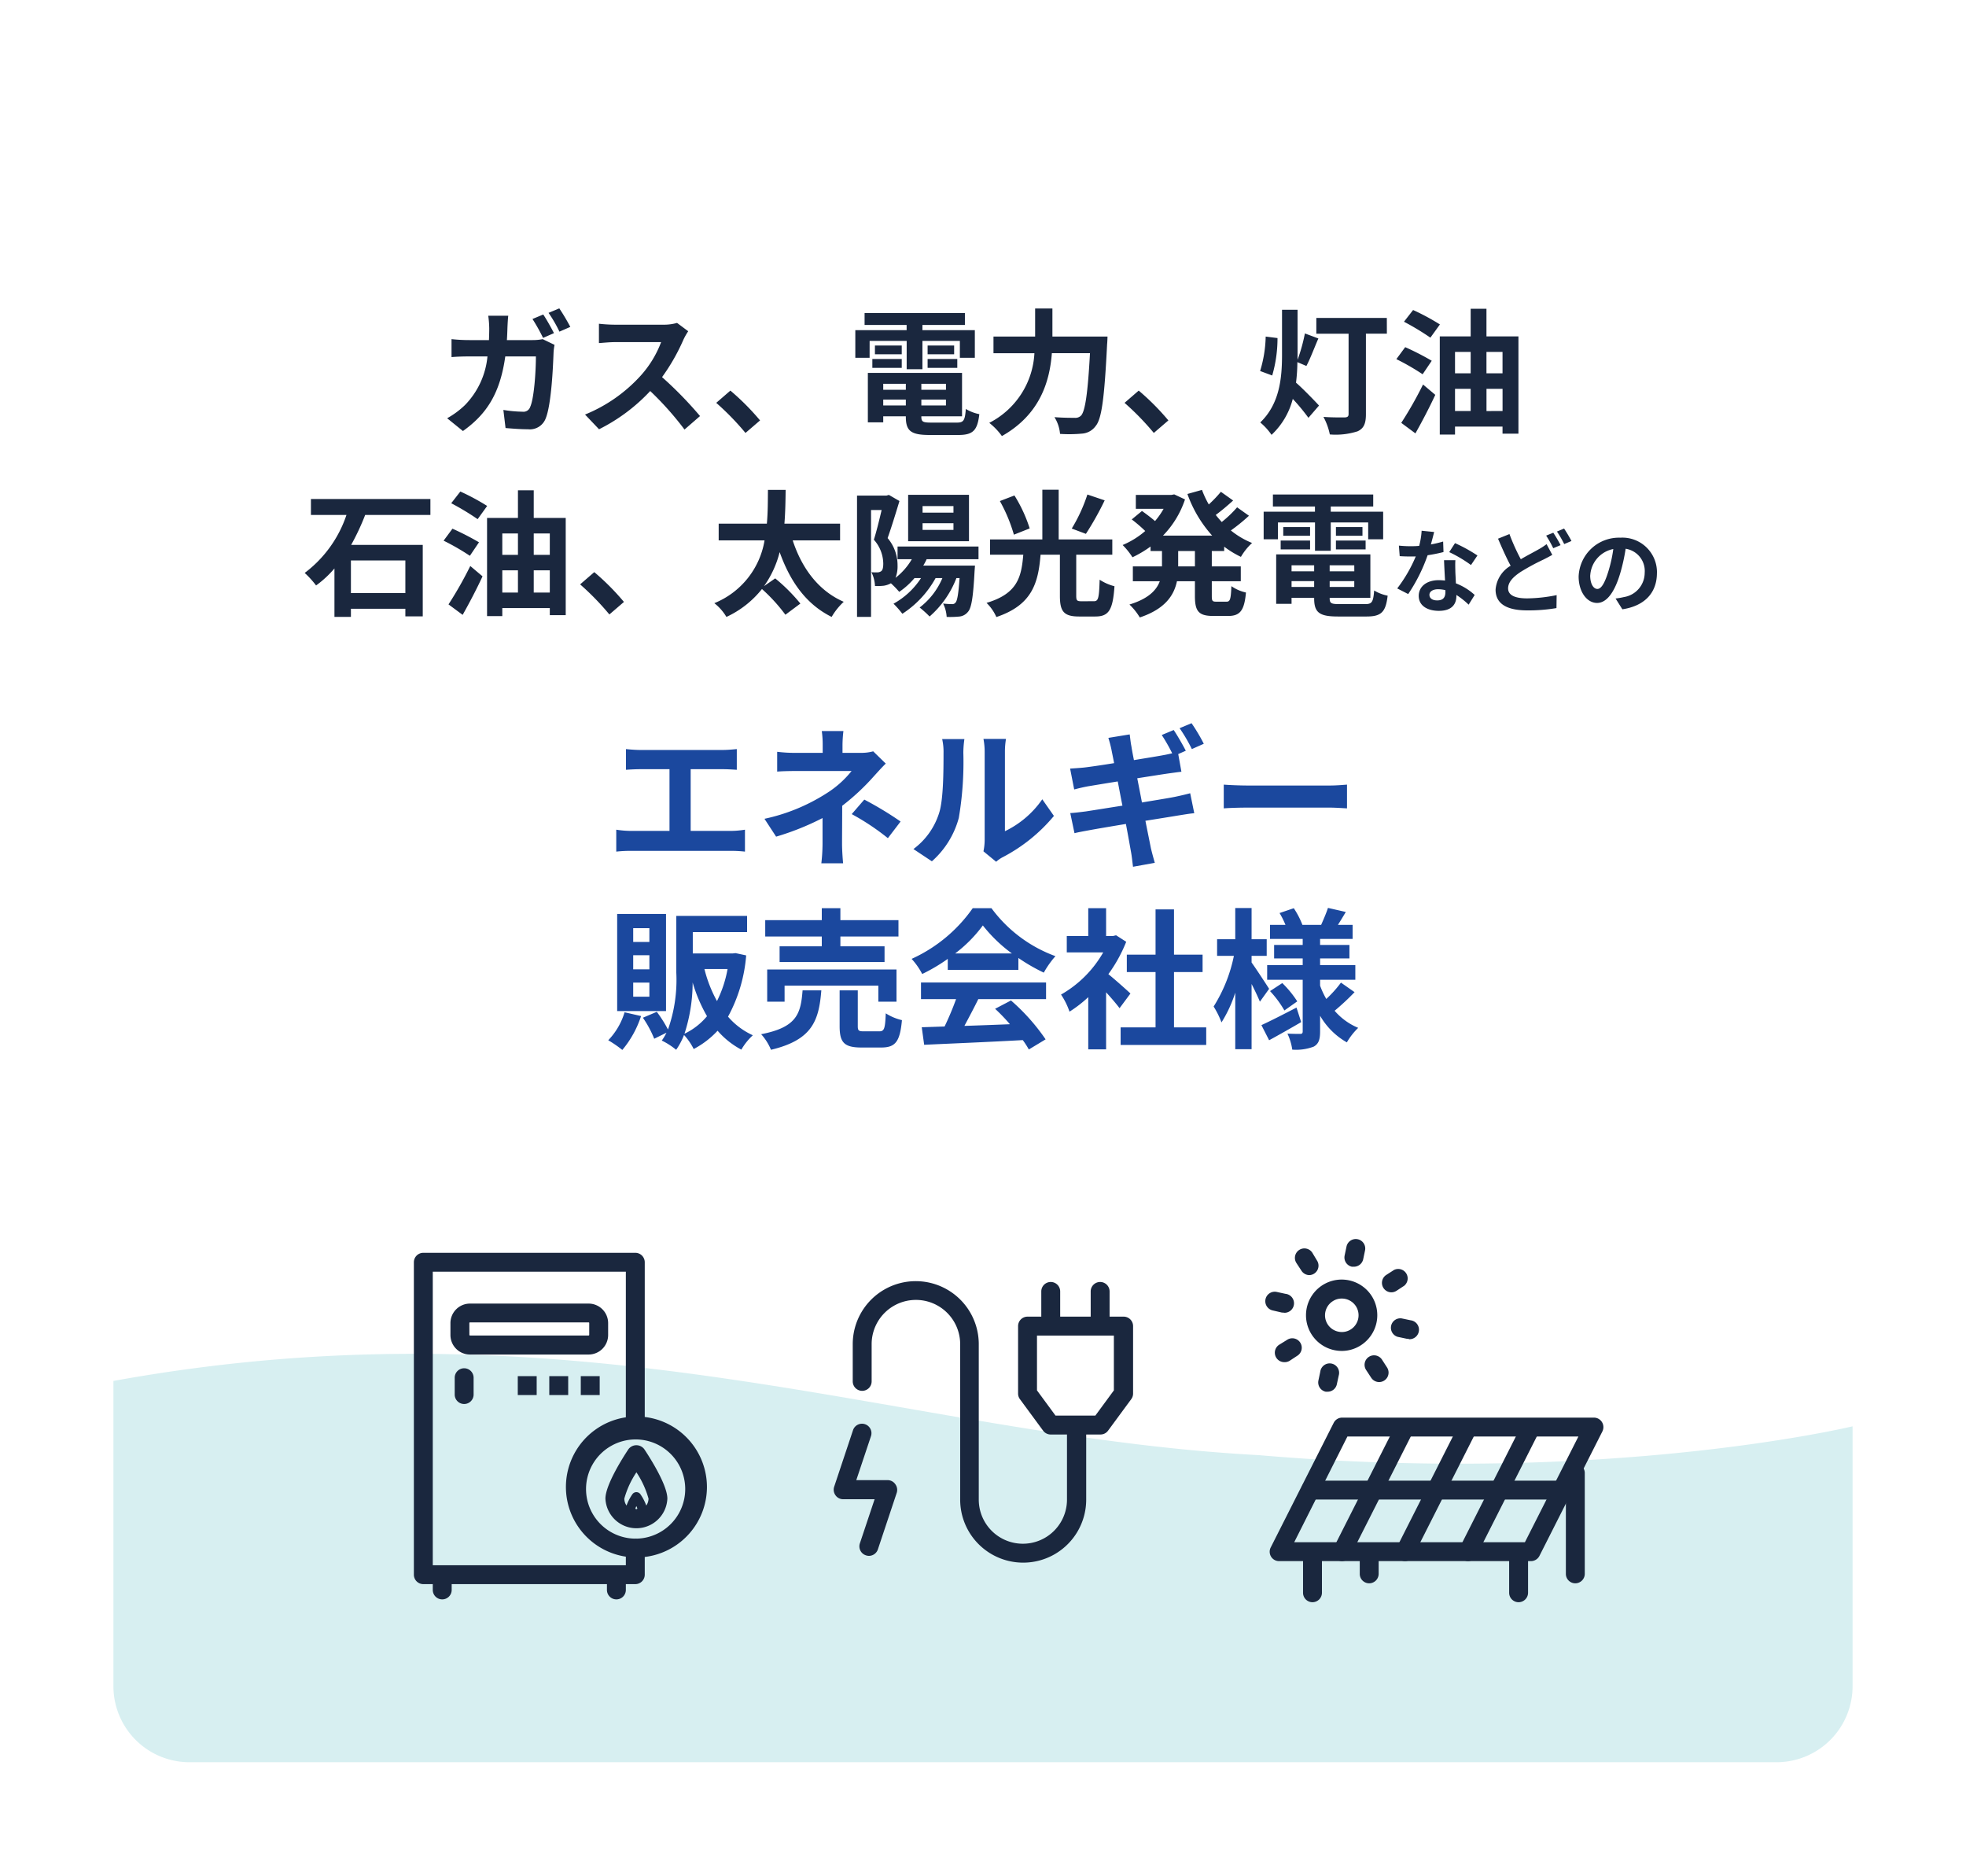 <svg xmlns="http://www.w3.org/2000/svg" xmlns:xlink="http://www.w3.org/1999/xlink" width="260" height="248" viewBox="0 0 260 248">
  <defs>
    <filter id="長方形_8594" x="0" y="0" width="260" height="248" filterUnits="userSpaceOnUse">
      <feOffset input="SourceAlpha"/>
      <feGaussianBlur stdDeviation="5" result="blur"/>
      <feFlood flood-opacity="0.2"/>
      <feComposite operator="in" in2="blur"/>
      <feComposite in="SourceGraphic"/>
    </filter>
    <clipPath id="clip-path">
      <rect id="長方形_8642" data-name="長方形 8642" width="50" height="50" transform="translate(408 923)" fill="#1a273e" stroke="#707070" stroke-width="1"/>
    </clipPath>
    <clipPath id="clip-path-2">
      <rect id="長方形_8318" data-name="長方形 8318" width="50" height="50" transform="translate(215 923)" fill="#1a273e" stroke="#707070" stroke-width="1"/>
    </clipPath>
    <clipPath id="clip-path-3">
      <rect id="長方形_8726" data-name="長方形 8726" width="50" height="50" transform="translate(310 1427)" fill="#1a273e" stroke="#707070" stroke-width="1"/>
    </clipPath>
  </defs>
  <g id="グループ_6804" data-name="グループ 6804" transform="translate(-145 -1224)">
    <g transform="matrix(1, 0, 0, 1, 145, 1224)" filter="url(#長方形_8594)">
      <rect id="長方形_8594-2" data-name="長方形 8594" width="230" height="218" rx="10" transform="translate(15 15)" fill="#fff"/>
    </g>
    <path id="パス_4116" data-name="パス 4116" d="M77.731,116.476v34.311a10.053,10.053,0,0,1-10,10.1h-210a10.053,10.053,0,0,1-10-10.1V110.476C-90.326,99.233-47.548,117.8-.79,120.286,45.386,124.268,77.731,116.476,77.731,116.476Z" transform="translate(312.269 1296.109)" fill="#d7eff1" stroke="rgba(0,0,0,0)" stroke-width="1"/>
    <path id="パス_4330" data-name="パス 4330" d="M-58.158-14.418l-1.422.594a24.562,24.562,0,0,1,1.4,2.5l1.44-.63C-57.078-12.618-57.708-13.752-58.158-14.418Zm2.124-.81-1.422.594a17.131,17.131,0,0,1,1.44,2.484l1.44-.63A28.155,28.155,0,0,0-56.034-15.228Zm-6.75.972H-65.43A13.321,13.321,0,0,1-65.3-12.6c0,.54-.018,1.062-.036,1.566h-2.574a21.931,21.931,0,0,1-2.376-.126v2.376c.774-.072,1.764-.09,2.376-.09h2.376a10.636,10.636,0,0,1-2.97,6.426A11.209,11.209,0,0,1-70.866-.7L-68.778.99c3.222-2.286,4.932-5.094,5.6-9.864h4.05c0,1.944-.234,5.544-.756,6.678a.938.938,0,0,1-1.026.63,16.815,16.815,0,0,1-2.52-.234l.288,2.394c.864.072,1.944.162,2.97.162A2.238,2.238,0,0,0-57.852-.63c.774-1.836.99-6.876,1.062-8.82a7.781,7.781,0,0,1,.126-.954l-1.566-.756a6.73,6.73,0,0,1-1.35.126h-3.384c.036-.522.054-1.044.072-1.6C-62.874-13.068-62.838-13.824-62.784-14.256Zm23.8,2.052-1.476-1.1a6.451,6.451,0,0,1-1.854.234h-6.354a20.11,20.11,0,0,1-2.124-.126v2.556c.378-.018,1.368-.126,2.124-.126h6.1a13.947,13.947,0,0,1-2.682,4.41,20.178,20.178,0,0,1-7.38,5.166L-50.778.756A23.71,23.71,0,0,0-44.01-4.3,41.047,41.047,0,0,1-39.474.792L-37.422-.99a50.6,50.6,0,0,0-5.022-5.148,26.464,26.464,0,0,0,2.826-4.95A8.5,8.5,0,0,1-38.988-12.2ZM-31.41,1.242l1.926-1.656a32.391,32.391,0,0,0-3.924-3.942l-1.872,1.62A35.272,35.272,0,0,1-31.41,1.242Zm16.416-12.168h4.9v3.744H-8.01v-3.744h4.95v2.232h1.98v-3.654H-8.01v-.684h5.616v-1.584H-15.66v1.584H-10.1v.684h-6.786v3.654h1.89Zm7.668,3.564H-3.4v-1.17H-7.326Zm0-2.952v1.152h3.51v-1.152Zm-3.42,0h-3.546v1.152h3.546Zm-3.888,2.952h3.888v-1.17h-3.888Zm1.44,4.968v-.774h2.988v.774Zm2.988-2.862v.792h-2.988v-.792Zm5.31.792H-8.154v-.792H-4.9Zm-3.258,2.07v-.774H-4.9v.774Zm1.3,2.268c-1.1,0-1.3-.108-1.3-.774V-.954h5.382V-6.7H-15.228V-.162h2.034V-.954h2.988V-.9c0,1.89.684,2.412,3.15,2.412h3.78c1.962,0,2.538-.594,2.79-2.754a5.474,5.474,0,0,1-1.782-.684c-.126,1.53-.288,1.8-1.188,1.8ZM9.18-11.5V-15.21H6.894V-11.5H1.386v2.2H6.8A10.976,10.976,0,0,1,.828-.09,8.537,8.537,0,0,1,2.5,1.656C7.56-1.206,8.82-5.58,9.108-9.306h5.04C13.86-3.96,13.5-1.6,12.96-1.044a1.064,1.064,0,0,1-.846.288c-.468,0-1.53,0-2.664-.09a4.973,4.973,0,0,1,.738,2.214,18.307,18.307,0,0,0,2.88-.036A2.426,2.426,0,0,0,14.9.324c.792-.936,1.152-3.636,1.512-10.8.036-.288.054-1.026.054-1.026ZM22.59,1.242,24.516-.414a32.391,32.391,0,0,0-3.924-3.942L18.72-2.736A35.272,35.272,0,0,1,22.59,1.242ZM37.386-11.5a16.629,16.629,0,0,1-.738,4.554l1.6.594a17.684,17.684,0,0,0,.7-4.95Zm5.382,3.888c.486-.9,1.044-2.394,1.584-3.636l-1.782-.666A22.993,22.993,0,0,1,41.6-8.424v-6.624H39.546v5.922c0,3.1-.306,6.516-2.88,8.982A8.046,8.046,0,0,1,38.16,1.494a9.875,9.875,0,0,0,2.808-4.752,26.916,26.916,0,0,1,2.07,2.5l1.4-1.62c-.45-.5-2.232-2.34-3.042-3.024a23.227,23.227,0,0,0,.18-2.718Zm10.638-6.354H44.082v2.088h4.266V-1.26c0,.324-.144.432-.5.45-.36,0-1.728.018-2.826-.072a8.422,8.422,0,0,1,.846,2.322,9.464,9.464,0,0,0,3.672-.414c.81-.378,1.1-1.008,1.1-2.25V-11.88h2.772Zm7.02.864a29.564,29.564,0,0,0-3.546-1.908l-1.206,1.548a34.309,34.309,0,0,1,3.492,2.106ZM59.346-8.3a35.251,35.251,0,0,0-3.51-1.8l-1.17,1.584a30.882,30.882,0,0,1,3.474,2ZM57.186,1.3c.9-1.6,1.854-3.42,2.628-5.094l-1.62-1.368A50,50,0,0,1,55.314-.09Zm9.4-2.952V-4.59h2.124v2.934ZM62.424-4.59h2.07v2.934h-2.07Zm2.07-4.878v2.826h-2.07V-9.468Zm4.212,0v2.826H66.582V-9.468ZM66.582-11.52v-3.654H64.494v3.654H60.408V1.458h2.016V.4h6.282v.936h2.106V-11.52ZM-76.392,22.416h-7.2V18.1h7.2Zm3.312-10.332V9.978h-15.8v2.106h4.7a15.9,15.9,0,0,1-5.526,7.668A11.962,11.962,0,0,1-88.2,21.408a13.663,13.663,0,0,0,2.43-2.25v6.408h2.178v-1.08h7.2v1.008h2.3v-9.45h-9.468a31.552,31.552,0,0,0,1.854-3.96Zm7.506-1.188A29.564,29.564,0,0,0-69.12,8.988l-1.206,1.548a34.309,34.309,0,0,1,3.492,2.106Zm-1.08,4.806a35.25,35.25,0,0,0-3.51-1.8l-1.17,1.584a30.882,30.882,0,0,1,3.474,2Zm-2.16,9.594c.9-1.6,1.854-3.42,2.628-5.094l-1.62-1.368a50,50,0,0,1-2.88,5.076Zm9.4-2.952V19.41h2.124v2.934Zm-4.158-2.934h2.07v2.934h-2.07Zm2.07-4.878v2.826h-2.07V14.532Zm4.212,0v2.826h-2.124V14.532Zm-2.124-2.052V8.826h-2.088V12.48h-4.086V25.458h2.016V24.4h6.282v.936h2.106V12.48ZM-49.41,25.242l1.926-1.656a32.391,32.391,0,0,0-3.924-3.942l-1.872,1.62A35.272,35.272,0,0,1-49.41,25.242ZM-18.9,15.45V13.236h-7.362c.126-1.566.144-3.078.162-4.464h-2.34c-.018,1.368,0,2.9-.144,4.464h-6.372V15.45h6.066a10.869,10.869,0,0,1-6.642,8.3,6.588,6.588,0,0,1,1.6,1.818,12.933,12.933,0,0,0,4.7-3.69,22.455,22.455,0,0,1,3.1,3.4l1.98-1.476a23.233,23.233,0,0,0-3.33-3.33L-28.962,21.5a13.414,13.414,0,0,0,2.07-4.5c1.386,3.87,3.474,6.876,6.876,8.568a8.594,8.594,0,0,1,1.6-2c-3.366-1.458-5.562-4.482-6.75-8.118Zm14.994-3.672H-7.992v-.864h4.086Zm0,2.286H-7.992v-.882h4.086ZM-1.854,9.42H-9.9v6.138h8.046Zm1.26,8.514V16.26H-11.3v1.674h1.89a8.575,8.575,0,0,1-2.16,2.466,4.142,4.142,0,0,0,.27-1.638,5.542,5.542,0,0,0-1.314-3.618c.5-1.4,1.1-3.366,1.566-4.9l-1.4-.81-.306.09h-3.906V25.566h1.854V11.436h1.4c-.288,1.224-.666,2.79-1.026,3.924a4.818,4.818,0,0,1,1.242,3.15c0,.5-.072.864-.27,1.008a.932.932,0,0,1-.5.162c-.234,0-.468,0-.792-.018a4.538,4.538,0,0,1,.468,1.818,7.7,7.7,0,0,0,1.152-.036,2.835,2.835,0,0,0,.954-.324,12.562,12.562,0,0,1,1.1,1.134,10.023,10.023,0,0,0,2.016-1.818h.864a10.244,10.244,0,0,1-3.636,3.384,13.189,13.189,0,0,1,1.17,1.332,13.216,13.216,0,0,0,4.392-4.716h.9a9.6,9.6,0,0,1-3.006,3.888,13.96,13.96,0,0,1,1.314,1.188,12.857,12.857,0,0,0,3.546-5.076H-3.1c-.144,2.106-.306,2.97-.522,3.222a.536.536,0,0,1-.5.216c-.234,0-.648-.018-1.152-.072a4.5,4.5,0,0,1,.468,1.764,12.133,12.133,0,0,0,1.728-.054,1.656,1.656,0,0,0,1.1-.63c.45-.5.684-1.926.864-5.382l.054-.72H-7.9a7.614,7.614,0,0,0,.45-.846Zm14.4-8.55a21.334,21.334,0,0,1-2.07,4.5l1.872.7a39.789,39.789,0,0,0,2.484-4.428ZM6.174,13.866A19.014,19.014,0,0,0,4.158,9.51l-1.926.738a20.985,20.985,0,0,1,1.854,4.446Zm6.84,9.63c-.594,0-.684-.108-.684-.738V17.34H17.1V15.324H10.008V8.754H7.848v6.57H.936V17.34H5.328c-.252,2.934-.738,5.148-4.86,6.372a6.03,6.03,0,0,1,1.3,1.872C6.48,24,7.308,21.12,7.614,17.34H10.17v5.436c0,2.052.5,2.736,2.538,2.736H14.85c1.782,0,2.322-.846,2.538-4a6.592,6.592,0,0,1-1.962-.864c-.072,2.448-.18,2.844-.756,2.844Zm15.012-4.608H25.812V16.854h2.214Zm3.87-2.034v-.576a12.543,12.543,0,0,0,2.214,1.35,7.7,7.7,0,0,1,1.476-1.836,10.994,10.994,0,0,1-2.808-1.656,24.066,24.066,0,0,0,2.394-1.944l-1.566-1.116a15.112,15.112,0,0,1-2.034,1.944c-.27-.306-.54-.612-.792-.936.738-.54,1.566-1.242,2.3-1.908l-1.62-1.152a17,17,0,0,1-1.6,1.674,12.5,12.5,0,0,1-.9-1.926l-1.926.54a16.468,16.468,0,0,0,3.276,5.508H23.8a12.52,12.52,0,0,0,2.916-4.788L25.29,9.366l-.378.072h-4.7v1.836h3.672a10.069,10.069,0,0,1-1.134,1.62c-.5-.432-1.188-.954-1.728-1.332l-1.35,1.116a19.211,19.211,0,0,1,1.782,1.53,11.137,11.137,0,0,1-2.988,1.854,9.308,9.308,0,0,1,1.3,1.62,14.712,14.712,0,0,0,2.394-1.422v.594H23.67v2.034H19.818V20.85h3.564c-.45,1.206-1.53,2.322-4.014,3.078a8.159,8.159,0,0,1,1.368,1.71c3.33-1.116,4.518-2.9,4.914-4.788h2.376v1.962c0,2,.486,2.628,2.43,2.628h1.962c1.584,0,2.142-.72,2.358-3.1A5.33,5.33,0,0,1,32.85,21.5c-.072,1.692-.162,2.052-.63,2.052H30.834c-.5,0-.576-.108-.576-.756V20.85h3.834V18.888H30.258V16.854Zm7.11-3.78h4.9v3.744H45.99V13.074h4.95v2.232h1.98V11.652H45.99v-.684h5.616V9.384H38.34v1.584H43.9v.684H37.116v3.654h1.89Zm7.668,3.564H50.6v-1.17H46.674Zm0-2.952v1.152h3.51V13.686Zm-3.42,0H39.708v1.152h3.546Zm-3.888,2.952h3.888v-1.17H39.366Zm1.44,4.968v-.774h2.988v.774Zm2.988-2.862v.792H40.806v-.792Zm5.31.792H45.846v-.792H49.1Zm-3.258,2.07v-.774H49.1v.774Zm1.3,2.268c-1.1,0-1.3-.108-1.3-.774v-.054h5.382V17.3H38.772v6.534h2.034v-.792h2.988V23.1c0,1.89.684,2.412,3.15,2.412h3.78c1.962,0,2.538-.594,2.79-2.754a5.474,5.474,0,0,1-1.782-.684c-.126,1.53-.288,1.8-1.188,1.8ZM59.664,14.34l-1.656-.168a10.091,10.091,0,0,1-.324,2c-.372.036-.732.048-1.092.048A15.159,15.159,0,0,1,55,16.14l.108,1.392c.516.036,1.008.048,1.5.048.2,0,.408,0,.624-.012A18.906,18.906,0,0,1,54.78,21.8l1.452.744A22.111,22.111,0,0,0,58.8,17.412a20.818,20.818,0,0,0,2.1-.42L60.852,15.6a14.711,14.711,0,0,1-1.62.384C59.412,15.336,59.568,14.724,59.664,14.34Zm-.624,8.3c0-.42.444-.732,1.14-.732a4.311,4.311,0,0,1,.972.12v.24c0,.66-.252,1.116-1.08,1.116C59.412,23.388,59.04,23.088,59.04,22.644Zm3.432-4.572h-1.5c.024.732.084,1.8.132,2.688-.276-.024-.54-.048-.828-.048-1.668,0-2.652.9-2.652,2.076,0,1.32,1.176,1.98,2.664,1.98,1.7,0,2.316-.864,2.316-1.98v-.12a10.173,10.173,0,0,1,1.62,1.284l.8-1.284a7.847,7.847,0,0,0-2.484-1.536c-.024-.6-.06-1.176-.072-1.524C62.46,19.08,62.436,18.576,62.472,18.072Zm2.064.636.852-1.26a20.67,20.67,0,0,0-2.964-1.632L61.656,17A17.32,17.32,0,0,1,64.536,18.708Zm5.088-4.092-1.512.612c.54,1.26,1.116,2.556,1.668,3.576a4.016,4.016,0,0,0-1.992,3.156c0,2.076,1.812,2.748,4.2,2.748A22.136,22.136,0,0,0,75.84,24.4l.024-1.716a20.231,20.231,0,0,1-3.912.432c-1.668,0-2.508-.456-2.508-1.32,0-.84.672-1.524,1.668-2.184A29.011,29.011,0,0,1,74.088,18c.432-.216.816-.42,1.2-.636l-.756-1.416a9.02,9.02,0,0,1-1.116.72c-.564.324-1.416.756-2.292,1.272A26.635,26.635,0,0,1,69.624,14.616Zm5.8-.18-.948.384a14.363,14.363,0,0,1,.936,1.668l.972-.408A17.719,17.719,0,0,0,75.42,14.436Zm1.428-.552-.948.4a14.158,14.158,0,0,1,.96,1.656l.96-.408A18.9,18.9,0,0,0,76.848,13.884Zm12.276,5.892a4.57,4.57,0,0,0-4.848-4.68,5.332,5.332,0,0,0-5.508,5.136c0,2.028,1.1,3.492,2.436,3.492,1.308,0,2.34-1.488,3.06-3.912a24.268,24.268,0,0,0,.72-3.252,2.967,2.967,0,0,1,2.52,3.168,3.256,3.256,0,0,1-2.736,3.216,9.229,9.229,0,0,1-1.116.192l.9,1.428C87.576,24.1,89.124,22.308,89.124,19.776Zm-8.82.3a3.777,3.777,0,0,1,3.048-3.48,18.013,18.013,0,0,1-.636,2.9c-.492,1.62-.96,2.376-1.464,2.376C80.784,21.876,80.3,21.288,80.3,20.076Z" transform="translate(275 1280)" fill="#1a273e"/>
    <path id="パス_4331" data-name="パス 4331" d="M-47.22-13.96v2.74c.5-.04,1.36-.08,1.9-.08h3.86v8.16h-5.08A12.952,12.952,0,0,1-48.5-3.3V-.4a16.713,16.713,0,0,1,1.96-.1h13.18a16.046,16.046,0,0,1,1.88.1V-3.3a12.222,12.222,0,0,1-1.88.16h-5.3V-11.3h4.22c.58,0,1.28.04,1.88.08v-2.74c-.58.06-1.28.12-1.88.12H-45.32C-45.88-13.84-46.7-13.9-47.22-13.96Zm28.76-2.38h-2.86a12.92,12.92,0,0,1,.12,1.84v1.04h-3.46a18.815,18.815,0,0,1-2.56-.14v2.62c.62-.06,1.88-.08,2.6-.08h7.24a13.22,13.22,0,0,1-3.36,2.98A24.839,24.839,0,0,1-28.9-4.74l1.54,2.36a35.116,35.116,0,0,0,6.14-2.46v3.42a23.039,23.039,0,0,1-.16,2.56h2.88c-.06-.62-.14-1.76-.14-2.56,0-1.26.02-3.44.02-5.04a30.181,30.181,0,0,0,4.2-3.92c.44-.48,1.04-1.16,1.56-1.66l-1.66-1.62a6,6,0,0,1-1.66.2h-2.4V-14.5A16.392,16.392,0,0,1-18.46-16.34Zm5.88,14.16,1.68-2.2a45.085,45.085,0,0,0-4.8-2.9l-1.66,1.92A31.456,31.456,0,0,1-12.58-2.18ZM.06-.44,1.74.94A4.273,4.273,0,0,1,2.6.34,22.021,22.021,0,0,0,9.38-5.12L7.84-7.32A12.665,12.665,0,0,1,2.9-3.1V-13.56a10.156,10.156,0,0,1,.14-1.74H.06a8.867,8.867,0,0,1,.16,1.72V-1.92A7.611,7.611,0,0,1,.06-.44ZM-9.2-.74-6.76.88A11.727,11.727,0,0,0-3.2-4.86a44.128,44.128,0,0,0,.6-8.6,13.173,13.173,0,0,1,.14-1.82H-5.4a7.59,7.59,0,0,1,.18,1.84c0,2.42-.02,6.2-.58,7.92A9.435,9.435,0,0,1-9.2-.74ZM25.22-16.48l-1.58.66a23.2,23.2,0,0,1,1.38,2.42c-.36.08-.78.18-1.14.24-.72.14-2.24.38-3.92.66-.18-.9-.3-1.58-.34-1.86-.1-.46-.16-1.14-.22-1.54l-2.82.46c.14.46.28.94.4,1.52.06.32.2.98.36,1.82-1.72.28-3.26.5-3.96.58-.62.06-1.22.1-1.86.14l.54,2.76c.68-.18,1.2-.3,1.84-.42.62-.1,2.16-.36,3.92-.64.2,1.02.4,2.12.62,3.2-2.04.32-3.9.62-4.82.76-.64.08-1.54.2-2.08.22l.56,2.66c.46-.12,1.14-.24,2-.4s2.74-.48,4.8-.82c.32,1.68.56,3.06.66,3.62.12.6.18,1.28.28,2.04l2.88-.52c-.18-.64-.38-1.36-.52-1.96-.12-.62-.4-1.98-.72-3.6,1.76-.28,3.38-.54,4.34-.7.76-.12,1.58-.26,2.12-.3L27.4-8.12c-.52.14-1.26.32-2.04.48-.9.18-2.54.44-4.34.74-.2-1.08-.42-2.18-.62-3.2,1.66-.26,3.18-.5,4-.62.6-.08,1.4-.2,1.84-.24l-.42-2.34,1-.44C26.44-14.48,25.72-15.74,25.22-16.48Zm2.36-.9L26-16.72a21.2,21.2,0,0,1,1.62,2.76l1.58-.7A23.668,23.668,0,0,0,27.58-17.38Zm4.26,8.12v3.14c.74-.06,2.08-.1,3.22-.1H45.8c.84,0,1.86.08,2.34.1V-9.26c-.52.04-1.4.12-2.34.12H35.06C34.02-9.14,32.56-9.2,31.84-9.26Zm-75.96,20.8h-2.14V9.72h2.14Zm0,3.62h-2.14V13.3h2.14Zm0,3.62h-2.14V16.92h2.14Zm2.2-10.94h-6.46V20.68h6.46Zm-5.48,13a9.108,9.108,0,0,1-2.16,3.7,15.294,15.294,0,0,1,1.86,1.28,13.377,13.377,0,0,0,2.48-4.48Zm7.92,2.84A21.942,21.942,0,0,0-38.4,16.9a20.508,20.508,0,0,0,1.9,4.46A8.789,8.789,0,0,1-39.48,23.68Zm5.7-8.56a15.76,15.76,0,0,1-1.4,4.24,17.341,17.341,0,0,1-1.66-4.24Zm1.06-2.1-.38.04h-5.28V10.24h7.18V8.1h-9.36v7.5a19.64,19.64,0,0,1-1.1,7.52,16.815,16.815,0,0,0-1.48-2.34l-1.84.78a14.2,14.2,0,0,1,1.5,2.78l1.62-.8a6.8,6.8,0,0,1-.62,1.04,9.652,9.652,0,0,1,1.9,1.22,9.153,9.153,0,0,0,1.04-1.96,8.125,8.125,0,0,1,1.28,1.86,11.759,11.759,0,0,0,3.16-2.42,10.975,10.975,0,0,0,3.14,2.5,8.25,8.25,0,0,1,1.52-1.9,9.513,9.513,0,0,1-3.28-2.46,20.212,20.212,0,0,0,2.4-8.1Zm11.4-.9H-26.9V14.2h13.88V12.12h-5.84v-1.3h7.68V8.66h-7.68V7.08h-2.46V8.66H-28.8v2.16h7.48Zm9.88,7.32V15.18h-17.1v4.26h2.3V17.32h12.4v2.12Zm-12.42-1.5c-.24,3.08-.74,4.88-5.48,5.8a7.019,7.019,0,0,1,1.3,2.06c5.46-1.3,6.34-3.84,6.66-7.86Zm8.14,5.42c-.72,0-.84-.08-.84-.7V17.94h-2.4v4.74c0,2.14.58,2.82,2.9,2.82h2.58c1.88,0,2.5-.74,2.76-3.62a6.831,6.831,0,0,1-2.14-.9c-.08,2.04-.2,2.38-.86,2.38Zm12.04-10.3A18.176,18.176,0,0,0-.02,9.36a19.464,19.464,0,0,0,3.84,3.7Zm-.98,2.18H4.68V13.66A24.168,24.168,0,0,0,8.04,15.6a12.328,12.328,0,0,1,1.54-2.18A18.3,18.3,0,0,1,1.12,7.08H-1.36a19.86,19.86,0,0,1-8.08,6.7,9.291,9.291,0,0,1,1.4,2,23.092,23.092,0,0,0,3.38-2ZM-8.2,19.1h4.64a38.407,38.407,0,0,1-1.52,3.62l-3.02.1.32,2.32c3.4-.16,8.34-.36,13.04-.62a10.6,10.6,0,0,1,.8,1.24l2.22-1.34A26.9,26.9,0,0,0,3.7,19.28l-2.1,1.1a23.838,23.838,0,0,1,1.96,2.04c-2.04.08-4.1.16-6.02.22.6-1.12,1.26-2.36,1.84-3.54H8.34V16.9H-8.2Zm27.7-.74c-.42-.4-1.96-1.78-2.92-2.56a19.412,19.412,0,0,0,2.36-4.28l-1.34-.86-.42.1h-.9V7.08H13.92v3.68H11.08v2.16H15.9a14.939,14.939,0,0,1-5.58,5.58,9.532,9.532,0,0,1,1.12,2.26,16.55,16.55,0,0,0,2.48-1.92v6.9h2.36V18.2c.68.74,1.36,1.54,1.78,2.1Zm5.76,4.48V15.52h3.78v-2.3H25.26V7.24H22.82v5.98h-3.8v2.3h3.8v7.32H18.2v2.32H29.52V22.84Zm12.58-5.1c-.34-.54-1.78-2.74-2.32-3.48v-.88h2v-2.2h-2V7.06H33.36v4.12h-2.4v2.2h2.22a20,20,0,0,1-2.68,6.7,11.411,11.411,0,0,1,1.04,2.1,16.872,16.872,0,0,0,1.82-3.94v7.48h2.16V17.1c.44.86.86,1.76,1.1,2.34Zm3.62,2.48c-1.7.88-3.46,1.78-4.64,2.32l1.02,2c1.28-.7,2.84-1.58,4.24-2.4Zm-3.5-2.18a14.019,14.019,0,0,1,1.9,2.56l1.7-1.2a13.7,13.7,0,0,0-1.98-2.42Zm9.38-1.12a15.742,15.742,0,0,1-1.94,2.16,10.856,10.856,0,0,1-.82-1.76v-.78h4.66V14.6H44.58v-.88h3.88V11.94H44.58v-.8h4.3V9.28H46.94c.32-.5.68-1.1,1.04-1.7l-2.36-.54c-.2.64-.6,1.56-.9,2.24H42.24a11.063,11.063,0,0,0-1.14-2.2l-1.88.64A11.354,11.354,0,0,1,40,9.28H37.96v1.86h4.32v.8H38.5v1.78h3.78v.88h-4.7v1.94h4.7v6.82c0,.24-.08.34-.32.34s-1.02,0-1.7-.04a7.4,7.4,0,0,1,.64,2.12,6.523,6.523,0,0,0,2.84-.4c.64-.36.84-.92.84-2V21.3a9.486,9.486,0,0,0,3.54,3.52,8.852,8.852,0,0,1,1.5-1.92,8.359,8.359,0,0,1-3.12-2.26,32.192,32.192,0,0,0,2.64-2.46Z" transform="translate(275 1337)" fill="#1b489e"/>
    <g id="マスクグループ_658" data-name="マスクグループ 658" transform="translate(-158 464)" clip-path="url(#clip-path)">
      <g id="レイヤー" transform="translate(408 923)">
        <path id="パス_4013" data-name="パス 4013" d="M46.668,13.64H44.852V10.307a1.25,1.25,0,1,0-2.5,0V13.64H38.318V10.307a1.25,1.25,0,1,0-2.5,0V13.64H34a1.25,1.25,0,0,0-1.25,1.25v8.917a1.233,1.233,0,0,0,.242.742l3.067,4.167a1.242,1.242,0,0,0,1.008.508h2.15v8.608a5.833,5.833,0,0,1-11.667,0V17.282a8.333,8.333,0,1,0-16.667,0V22.2a1.25,1.25,0,0,0,2.5,0V17.282a5.854,5.854,0,1,1,11.708,0v20.55a8.333,8.333,0,0,0,16.667,0V29.223h1.883a1.233,1.233,0,0,0,1.008-.508l3.067-4.167a1.233,1.233,0,0,0,.242-.742V14.89a1.25,1.25,0,0,0-1.292-1.25Zm-1.25,9.75-2.45,3.333H37.7l-2.45-3.333V16.14H45.418Z" transform="translate(-3.11 -2.557)" fill="#1a273e"/>
        <path id="パス_4014" data-name="パス 4014" d="M14.51,42.787H10.344l1.95-5.833a1.252,1.252,0,0,0-2.375-.792l-2.5,7.5a1.258,1.258,0,0,0,.175,1.125,1.225,1.225,0,0,0,1.008.525h4.167l-1.95,5.833a1.25,1.25,0,0,0,.792,1.583A1.333,1.333,0,0,0,12,52.8a1.258,1.258,0,0,0,1.192-.833l2.5-7.5a1.258,1.258,0,0,0-.175-1.125A1.242,1.242,0,0,0,14.51,42.787Z" transform="translate(-2.102 -10.088)" fill="#1a273e"/>
        <rect id="長方形_8641" data-name="長方形 8641" width="50" height="50" fill="none"/>
      </g>
    </g>
    <g id="マスクグループ_652" data-name="マスクグループ 652" transform="translate(-25 464)" clip-path="url(#clip-path-2)">
      <g id="レイヤー-2" data-name="レイヤー" transform="translate(215 923)">
        <path id="パス_3729" data-name="パス 3729" d="M22.437,25.072a1.25,1.25,0,0,0-1.25,1.25v2.225a1.25,1.25,0,0,0,2.5,0V26.33a1.25,1.25,0,0,0-1.25-1.258Z" transform="translate(-6.053 -7.163)" fill="#1a273e"/>
        <path id="パス_3730" data-name="パス 3730" d="M22.988,19.835H38.672a2.583,2.583,0,0,0,2.583-2.583V15.685A2.583,2.583,0,0,0,38.672,13.1H22.988A2.583,2.583,0,0,0,20.4,15.685v1.567A2.583,2.583,0,0,0,22.988,19.835ZM22.9,15.668a.083.083,0,0,1,.083-.083H38.672a.083.083,0,0,1,.083.083v1.567a.083.083,0,0,1-.083.083H22.988a.083.083,0,0,1-.083-.083Z" transform="translate(-5.83 -3.743)" fill="#1a273e"/>
        <path id="パス_3731" data-name="パス 3731" d="M52.143,39.833c-.717,1.075-3.05,4.733-3.05,6.542a4.1,4.1,0,0,0,8.192,0c0-1.808-2.342-5.467-3.058-6.542a1.308,1.308,0,0,0-2.083,0Zm.917,7.858a1.392,1.392,0,0,1,.125-.317,1.233,1.233,0,0,1,.125.308C53.293,47.808,53.06,47.775,53.06,47.692Zm1.433-.4a6.433,6.433,0,0,0-.783-1.508.65.65,0,0,0-1.042,0,6.433,6.433,0,0,0-.783,1.508,1.6,1.6,0,0,1-.292-.917,12.017,12.017,0,0,1,1.6-3.475,12.042,12.042,0,0,1,1.6,3.483A1.6,1.6,0,0,1,54.493,47.292Z" transform="translate(-14.027 -11.233)" fill="#1a273e"/>
        <path id="パス_3732" data-name="パス 3732" d="M52.385,34.665a9.333,9.333,0,0,0-8.225-9.258V4.948A1.25,1.25,0,0,0,42.91,3.7H14.877a1.25,1.25,0,0,0-1.25,1.25V46.257a1.25,1.25,0,0,0,1.25,1.25h1.25v.767a1.25,1.25,0,1,0,2.5,0v-.767H39.16v.767a1.25,1.25,0,0,0,2.5,0v-.767h1.25a1.25,1.25,0,0,0,1.25-1.25V43.915a9.333,9.333,0,0,0,8.225-9.25ZM16.127,45.007V6.2H41.66v19.25a9.317,9.317,0,0,0,0,18.425v1.133ZM43.1,41.49a.708.708,0,0,0-.192,0h-.1a6.558,6.558,0,1,1,.292,0Z" transform="translate(-3.893 -1.057)" fill="#1a273e"/>
        <rect id="長方形_8322" data-name="長方形 8322" width="2.5" height="2.5" transform="translate(27.642 18.95)" fill="#1a273e"/>
        <rect id="長方形_8323" data-name="長方形 8323" width="2.5" height="2.5" transform="translate(23.475 18.95)" fill="#1a273e"/>
        <rect id="長方形_8324" data-name="長方形 8324" width="2.5" height="2.5" transform="translate(31.808 18.95)" fill="#1a273e"/>
        <rect id="長方形_8325" data-name="長方形 8325" width="50" height="50" fill="none"/>
      </g>
    </g>
    <g id="マスクグループ_695" data-name="マスクグループ 695" transform="translate(0 -40)" clip-path="url(#clip-path-3)">
      <g id="レイヤー-3" data-name="レイヤー" transform="translate(310 1427)">
        <path id="パス_4133" data-name="パス 4133" d="M8.158,5.592A1.258,1.258,0,0,1,7.108,5L6.442,3.983a1.253,1.253,0,0,1,2.1-1.367l.625,1.042A1.25,1.25,0,0,1,8.158,5.592Z" fill="#1a273e"/>
        <path id="パス_4134" data-name="パス 4134" d="M17.392,19.733a1.258,1.258,0,0,1-1.05-.567l-.667-1.017a1.253,1.253,0,1,1,2.1-1.367l.658,1.017a1.25,1.25,0,0,1-1.042,1.933Z" fill="#1a273e"/>
        <path id="パス_4135" data-name="パス 4135" d="M4.867,17.1a1.25,1.25,0,0,1-.7-2.3l1.025-.633a1.25,1.25,0,1,1,1.367,2.092l-1.017.667a1.25,1.25,0,0,1-.675.175Z" fill="#1a273e"/>
        <path id="パス_4136" data-name="パス 4136" d="M19,7.867a1.25,1.25,0,0,1-.667-2.3l1.025-.658A1.25,1.25,0,0,1,20.7,7l-1.017.667a1.258,1.258,0,0,1-.683.2Z" fill="#1a273e"/>
        <path id="パス_4137" data-name="パス 4137" d="M4.775,10.542a1.292,1.292,0,0,1-.258,0l-1.183-.275a1.252,1.252,0,1,1,.517-2.45L5,8.067a1.256,1.256,0,0,1-.25,2.5Z" fill="#1a273e"/>
        <path id="パス_4138" data-name="パス 4138" d="M21.3,14.008h-.258l-1.183-.25a1.25,1.25,0,0,1,.508-2.442l1.192.25a1.257,1.257,0,0,1-.258,2.5Z" fill="#1a273e"/>
        <path id="パス_4139" data-name="パス 4139" d="M10.583,21.008a1.358,1.358,0,0,1-.258,0,1.25,1.25,0,0,1-.967-1.483l.25-1.183a1.25,1.25,0,1,1,2.442.508L11.8,20a1.242,1.242,0,0,1-1.217,1.008Z" fill="#1a273e"/>
        <path id="パス_4140" data-name="パス 4140" d="M14.05,4.483h-.258A1.25,1.25,0,0,1,12.825,3l.25-1.192a1.252,1.252,0,0,1,2.45.517l-.25,1.192A1.258,1.258,0,0,1,14.05,4.483Z" fill="#1a273e"/>
        <path id="パス_4141" data-name="パス 4141" d="M12.45,15.617a4.842,4.842,0,0,1-.975-.1,4.717,4.717,0,1,1,4.917-7.183h0A4.725,4.725,0,0,1,15,14.85a4.65,4.65,0,0,1-2.55.767Zm0-6.925a2.133,2.133,0,0,0-1.208.358,2.208,2.208,0,0,0,.75,4.017,2.175,2.175,0,0,0,1.667-.308,2.217,2.217,0,0,0,.65-3.067h0a2.225,2.225,0,0,0-1.867-1Z" fill="#1a273e"/>
        <path id="パス_4142" data-name="パス 4142" d="M37.5,43.408H4.167A1.242,1.242,0,0,1,3.05,41.6l8.333-16.483a1.25,1.25,0,0,1,1.117-.683H45.833a1.258,1.258,0,0,1,1.083,1.817L38.583,42.725a1.267,1.267,0,0,1-1.083.683Zm-31.342-2.5H36.667l7.075-13.975H13.192Z" fill="#1a273e"/>
        <path id="パス_4143" data-name="パス 4143" d="M41.667,35.267H8.333a1.25,1.25,0,1,1,0-2.5H41.667a1.25,1.25,0,1,1,0,2.5Z" fill="#1a273e"/>
        <path id="パス_4144" data-name="パス 4144" d="M29.167,43.408a1.258,1.258,0,0,1-.567-.133,1.242,1.242,0,0,1-.55-1.667l8.333-16.483a1.25,1.25,0,0,1,2.2,1.125L30.25,42.725a1.267,1.267,0,0,1-1.083.683Z" fill="#1a273e"/>
        <path id="パス_4145" data-name="パス 4145" d="M20.833,43.408a1.258,1.258,0,0,1-.567-.133,1.242,1.242,0,0,1-.55-1.667L28.05,25.125a1.25,1.25,0,0,1,2.2,1.125L21.917,42.725A1.267,1.267,0,0,1,20.833,43.408Z" fill="#1a273e"/>
        <path id="パス_4146" data-name="パス 4146" d="M12.5,43.408a1.258,1.258,0,0,1-.567-.133,1.242,1.242,0,0,1-.55-1.667l8.333-16.483a1.25,1.25,0,0,1,2.2,1.125L13.583,42.725a1.267,1.267,0,0,1-1.083.683Z" fill="#1a273e"/>
        <path id="パス_4147" data-name="パス 4147" d="M43.333,46.342a1.25,1.25,0,0,1-1.25-1.25V31.758a1.25,1.25,0,1,1,2.5,0V45.092a1.258,1.258,0,0,1-1.25,1.25Z" fill="#1a273e"/>
        <path id="パス_4148" data-name="パス 4148" d="M35.833,48.842a1.25,1.25,0,0,1-1.25-1.25v-5a1.25,1.25,0,0,1,2.5,0v5a1.258,1.258,0,0,1-1.25,1.25Z" fill="#1a273e"/>
        <path id="パス_4149" data-name="パス 4149" d="M8.575,48.842a1.25,1.25,0,0,1-1.25-1.25v-5a1.25,1.25,0,0,1,2.5,0v5a1.258,1.258,0,0,1-1.25,1.25Z" fill="#1a273e"/>
        <path id="パス_4150" data-name="パス 4150" d="M16.075,46.342a1.25,1.25,0,0,1-1.25-1.25v-2.5a1.25,1.25,0,0,1,2.5,0v2.5a1.258,1.258,0,0,1-1.25,1.25Z" fill="#1a273e"/>
        <rect id="長方形_8727" data-name="長方形 8727" width="50" height="50" fill="none"/>
      </g>
    </g>
  </g>
</svg>
